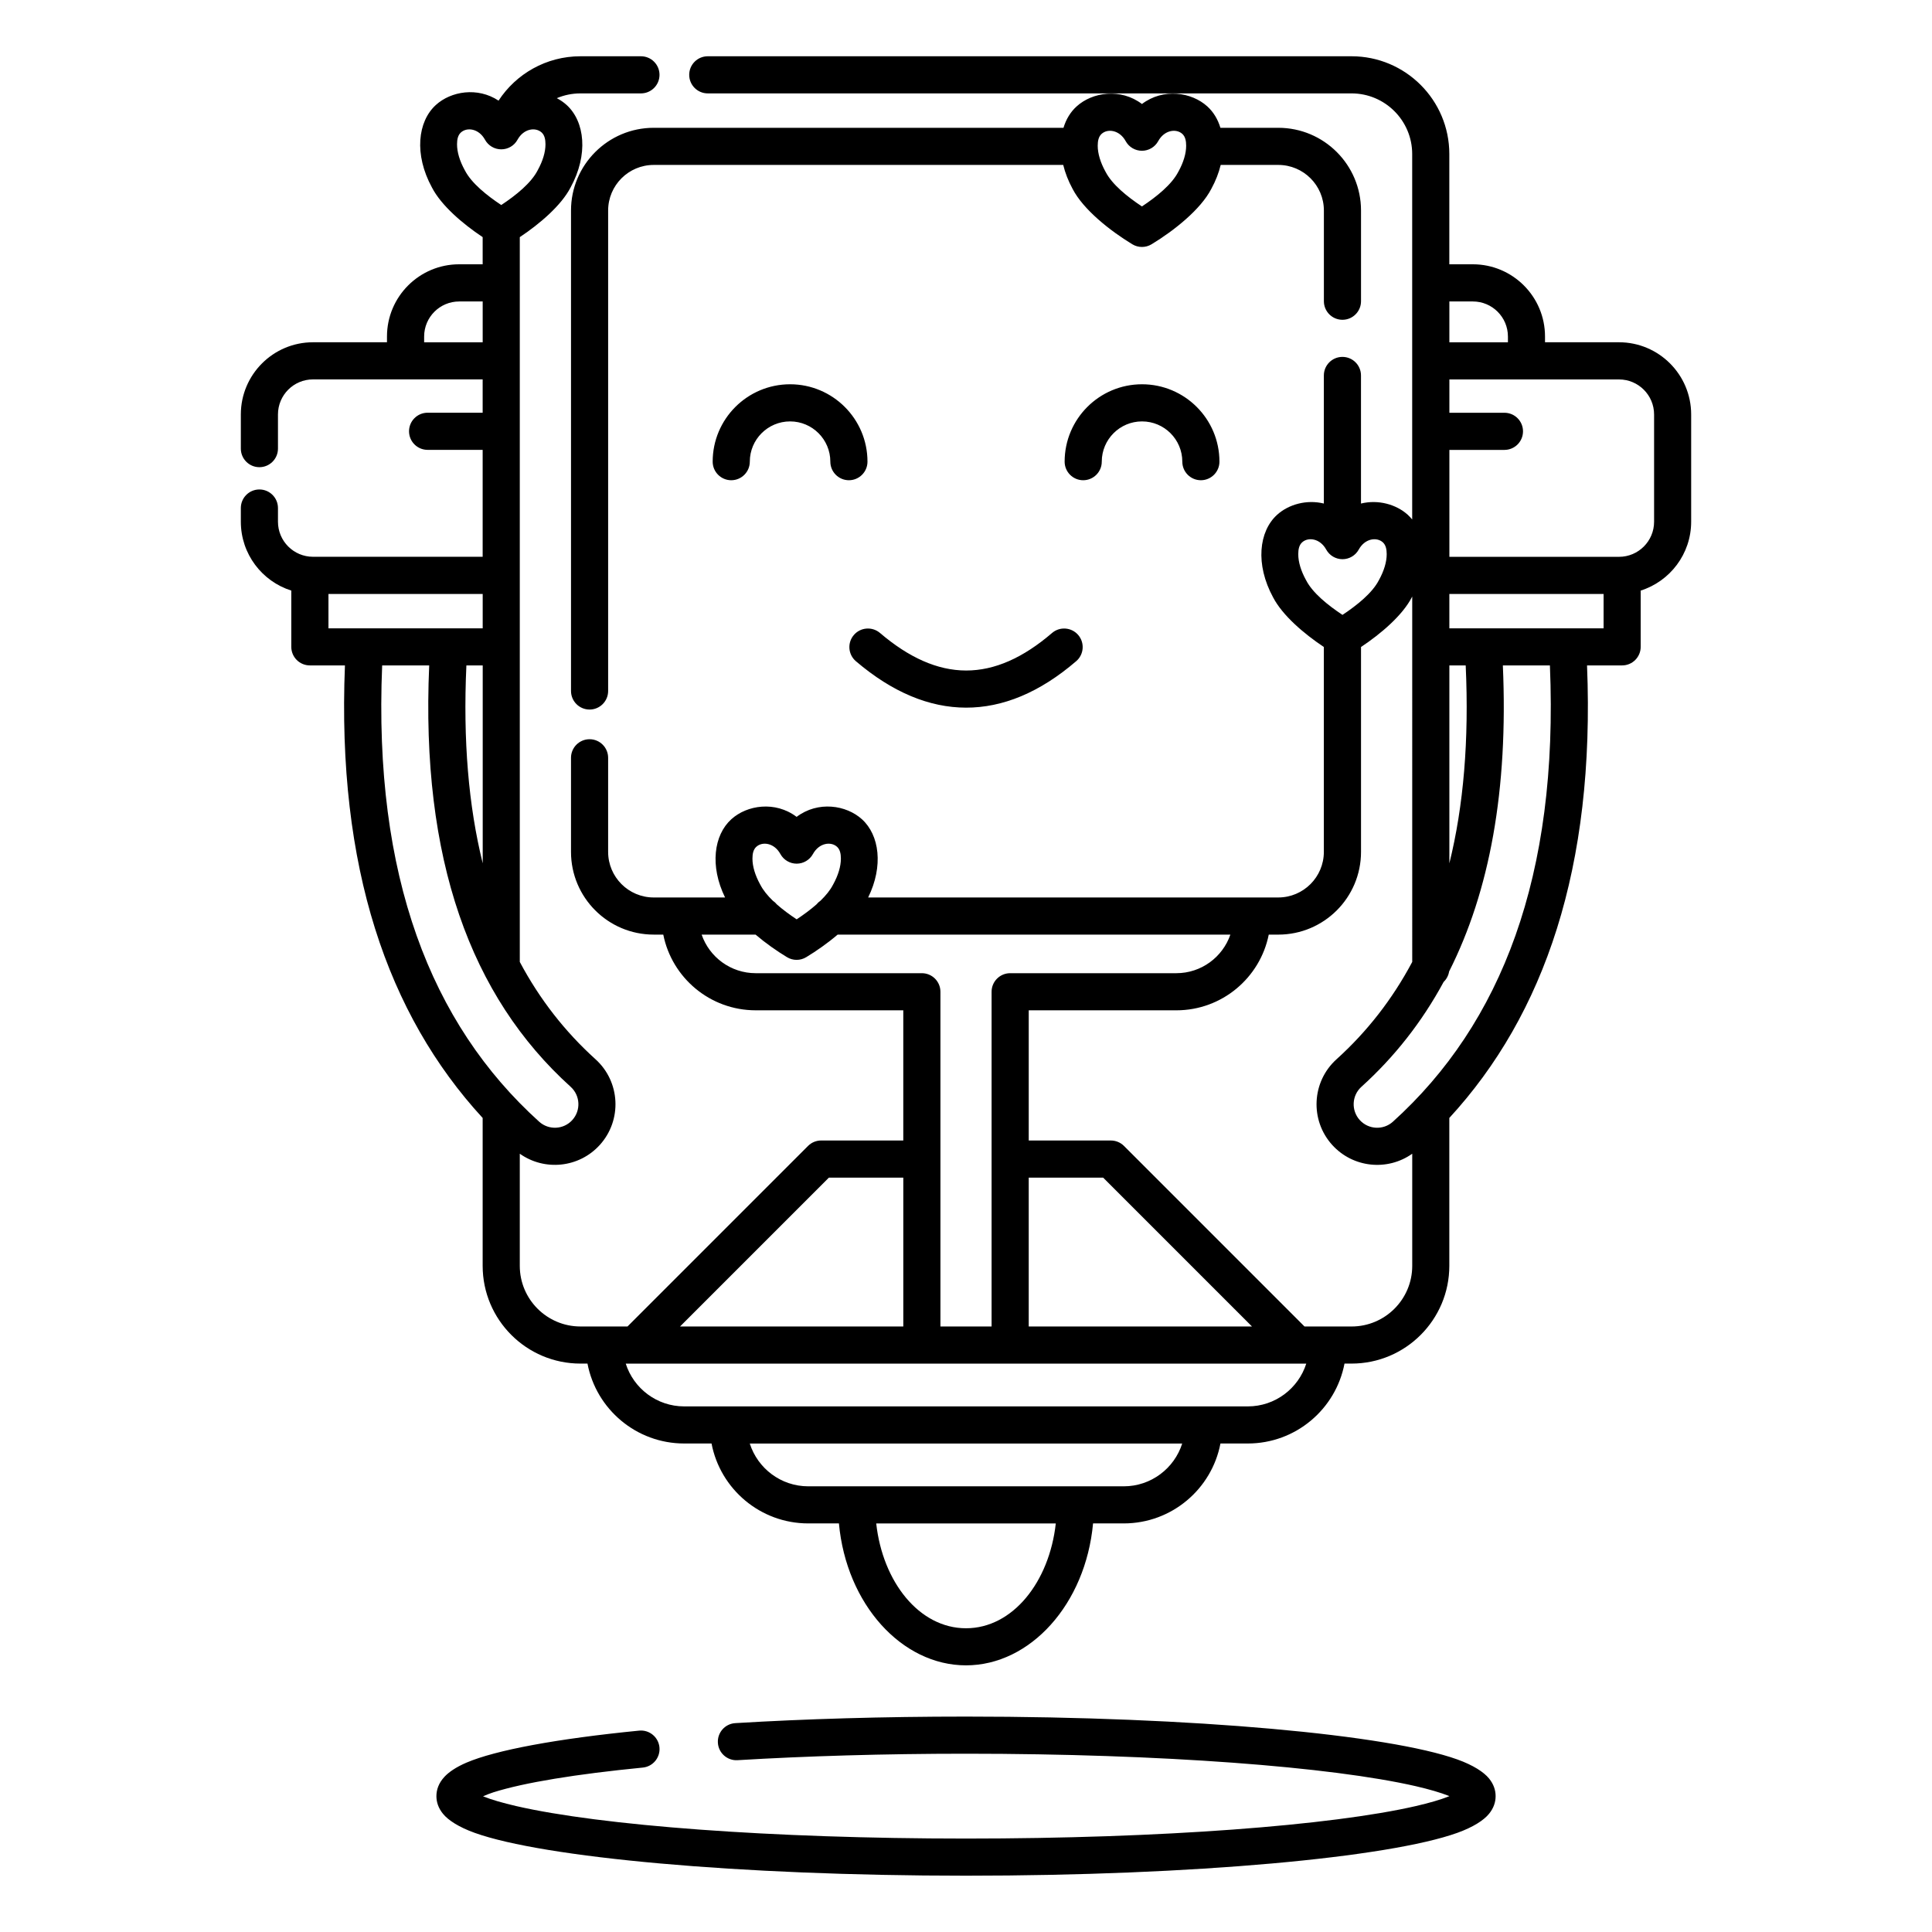 <?xml version="1.0" encoding="UTF-8"?>
<!-- Uploaded to: ICON Repo, www.svgrepo.com, Generator: ICON Repo Mixer Tools -->
<svg fill="#000000" width="800px" height="800px" version="1.1" viewBox="144 144 512 512" xmlns="http://www.w3.org/2000/svg">
 <path d="m528.1 620-0.129 0.051c-2.254 0.906-5.207 1.75-8.77 2.578-22.344 5.137-67.363 8.609-119.2 8.609-51.84 0-96.855-3.473-119.2-8.609-3.562-0.828-6.516-1.672-8.77-2.578l-0.02-0.008c0.848-0.375 1.793-0.758 2.727-1.055 8.207-2.598 21.992-4.832 39.605-6.562 2.707-0.266 4.684-2.676 4.418-5.383-0.273-2.695-2.676-4.676-5.383-4.41-21.766 2.148-37.992 5.156-45.785 8.492-2.754 1.184-4.672 2.512-5.824 3.762-1.523 1.652-2.117 3.414-2.117 5.113 0 1.566 0.512 3.172 1.762 4.695 1.359 1.664 4.133 3.504 8.414 5.039 18.156 6.504 69.598 11.344 130.18 11.344 60.574 0 112.02-4.84 130.17-11.344 4.281-1.535 7.055-3.375 8.414-5.039 1.25-1.523 1.762-3.129 1.762-4.695 0-1.574-0.512-3.176-1.762-4.703-1.359-1.66-4.133-3.5-8.414-5.035-18.156-6.504-69.598-11.348-130.17-11.348-21.984 0-42.758 0.621-61.148 1.734-2.715 0.164-4.781 2.496-4.613 5.203 0.156 2.707 2.488 4.781 5.203 4.617 18.215-1.094 38.781-1.715 60.559-1.715 51.836 0 96.855 3.473 119.2 8.609 3.562 0.828 6.516 1.684 8.77 2.578zm-191.95-238.16h-18.906c-6.668 0-12.082-5.418-12.082-12.086v-24.93c0-2.715-2.203-4.922-4.918-4.922-2.719 0-4.922 2.207-4.922 4.922v24.93c0 12.102 9.82 21.926 21.922 21.926h2.531c2.281 11.434 12.387 20.062 24.492 20.062h39.113v34.5h-21.758c-1.309 0-2.559 0.52-3.481 1.441l-47.844 47.848h-12.469c-8.875 0-16.078-7.203-16.078-16.074v-29.711c6.555 4.652 15.695 3.766 21.215-2.336 5.945-6.582 5.434-16.75-1.148-22.695-8.09-7.309-14.793-15.883-20.066-25.793v-192.08c5.363-3.566 11.004-8.422 13.453-13.156 4.781-8.742 3.777-17.48-1.043-21.867-0.77-0.695-1.645-1.301-2.598-1.801 1.926-0.812 4.043-1.266 6.266-1.266h16.031c2.715 0 4.918-2.203 4.918-4.922 0-2.715-2.203-4.918-4.918-4.918h-16.031c-9.082 0-17.082 4.68-21.707 11.758-5.559-3.676-12.605-2.496-16.609 1.148-4.82 4.383-5.824 13.117-1.031 21.887 2.449 4.727 8.078 9.574 13.43 13.137v7.199h-6.227c-10.559 0-19.129 8.574-19.129 19.133v1.531h-19.602c-10.559 0-19.129 8.574-19.129 19.133v9.051c0 2.715 2.203 4.922 4.918 4.922 2.715 0 4.922-2.207 4.922-4.922v-9.051c0-5.129 4.16-9.293 9.289-9.293h44.957v8.832h-14.594c-2.715 0-4.918 2.203-4.918 4.918 0 2.719 2.203 4.922 4.918 4.922h14.594v28.336h-44.957c-5.129 0-9.289-4.164-9.289-9.293v-3.625c0-2.719-2.207-4.922-4.922-4.922-2.715 0-4.918 2.203-4.918 4.922v3.625c0 8.555 5.629 15.805 13.371 18.25v14.91c0 2.719 2.203 4.922 4.922 4.922h9.297c-2.164 53.488 11.277 92.523 36.496 119.93v39.18c0 14.301 11.613 25.914 25.918 25.914h1.859c2.305 12.055 12.91 21.176 25.637 21.176h7.242c2.301 12.059 12.91 21.18 25.633 21.18h8.125c1.969 21.398 16.641 37.613 33.676 37.613 17.031 0 31.703-16.215 33.672-37.613h8.129c12.723 0 23.328-9.121 25.633-21.18h7.242c12.723 0 23.328-9.121 25.633-21.176h1.859c14.309 0 25.918-11.613 25.918-25.914v-39.18c25.219-27.41 38.66-66.441 36.496-119.93h9.301c2.715 0 4.918-2.203 4.918-4.922v-14.91c7.746-2.445 13.375-9.695 13.375-18.25v-28.422c0-10.559-8.57-19.133-19.129-19.133h-19.602v-1.531c0-10.559-8.57-19.133-19.129-19.133h-6.231v-29.215c0-14.305-11.609-25.914-25.918-25.914h-170.6c-2.715 0-4.918 2.203-4.918 4.918 0 2.719 2.203 4.922 4.918 4.922h170.6c8.875 0 16.078 7.203 16.078 16.074v96.844c-0.363-0.441-0.746-0.855-1.16-1.234-3.051-2.769-7.844-4.113-12.41-2.992v-33.945c0-2.715-2.203-4.918-4.918-4.918-2.719 0-4.922 2.203-4.922 4.918v33.945c-4.566-1.121-9.355 0.223-12.398 2.992-4.82 4.383-5.824 13.117-1.043 21.887 2.461 4.727 8.09 9.574 13.441 13.137v54.293c0 6.668-5.41 12.086-12.082 12.086h-108.68c4.094-8.348 2.973-16.52-1.633-20.715-4.184-3.801-11.672-4.918-17.328-0.645-5.66-4.273-13.148-3.156-17.32 0.645-4.606 4.188-5.734 12.348-1.641 20.715zm87.645 165.89h-47.586c1.711 15.508 11.402 27.777 23.793 27.777 12.387 0 22.078-12.27 23.793-27.777zm33.504-21.18h-114.6c2.086 6.574 8.246 11.34 15.5 11.34h83.602c7.25 0 13.41-4.766 15.496-11.34zm-147.47-21.176c2.086 6.57 8.238 11.336 15.5 11.336h149.35c7.262 0 13.41-4.766 15.496-11.336zm53.836-49.289-39.449 39.449h59.168v-39.449zm106.4-64.402h-104.08c-2.656 2.266-5.598 4.328-8.324 5.977-1.562 0.953-3.531 0.953-5.098 0-2.723-1.648-5.668-3.711-8.324-5.977h-14.297c2.047 5.945 7.695 10.223 14.328 10.223h44.031c2.719 0 4.922 2.203 4.922 4.918v88.711h13.559v-88.711c0-2.715 2.207-4.918 4.922-4.918h44.035c6.629 0 12.277-4.277 14.324-10.223zm-53.441 64.402v39.449h59.168l-39.449-39.449zm101.63-154c-0.039 0.074-0.078 0.148-0.117 0.223-2.449 4.734-8.09 9.59-13.453 13.156v54.293c0 12.102-9.82 21.926-21.922 21.926h-2.531c-2.281 11.434-12.387 20.062-24.488 20.062h-39.117v34.5h21.758c1.309 0 2.559 0.52 3.484 1.441l47.84 47.848h12.469c8.875 0 16.078-7.203 16.078-16.074v-29.711c-6.555 4.652-15.695 3.766-21.215-2.336-5.945-6.582-5.434-16.75 1.152-22.695 8.086-7.309 14.789-15.883 20.062-25.793zm36.488 18.262h-12.469c1.445 33-3.492 59.801-14.238 81.098-0.176 1.082-0.699 2.051-1.457 2.777-5.777 10.676-13.066 19.91-21.797 27.801-2.547 2.301-2.742 6.242-0.441 8.793 2.305 2.551 6.25 2.75 8.797 0.445 28.773-25.996 43.938-65.207 41.605-120.91zm-297 0h-12.465c-2.332 55.707 12.828 94.918 41.602 120.91 2.559 2.305 6.496 2.106 8.797-0.445 2.305-2.551 2.106-6.492-0.441-8.793-26.5-23.941-39.754-60.301-37.492-111.68zm103.7 62.348c1.406-1.363 2.578-2.789 3.316-4.234 0.02-0.043 0.047-0.082 0.07-0.125 1.297-2.371 2.016-4.719 2.016-6.793 0-1.266-0.227-2.41-1.016-3.133-1.633-1.48-4.769-1.043-6.394 1.918-0.867 1.57-2.519 2.551-4.309 2.551-1.793 0-3.445-0.98-4.312-2.551-1.621-2.961-4.762-3.398-6.383-1.918-0.801 0.723-1.023 1.867-1.023 3.133 0 2.074 0.715 4.422 2.016 6.793 0.031 0.043 0.051 0.082 0.07 0.125 0.738 1.445 1.906 2.871 3.312 4.234 0.406 0.273 0.758 0.605 1.066 0.98 1.621 1.43 3.453 2.766 5.254 3.957 1.801-1.191 3.629-2.527 5.254-3.957 0.305-0.375 0.66-0.707 1.062-0.98zm-89.516-9.906v-52.441h-4.328c-0.906 19.789 0.559 37.223 4.328 52.441zm260.5-52.441h-4.328v52.441c3.769-15.215 5.234-32.648 4.328-52.441zm-106.59-142.48h-108.59c-12.102 0-21.922 9.824-21.922 21.922v127.33c0 2.715 2.203 4.918 4.922 4.918 2.715 0 4.918-2.203 4.918-4.918v-127.33c0-6.668 5.414-12.082 12.082-12.082h108.52c0.504 2.082 1.332 4.231 2.5 6.379 2.824 5.438 9.84 11.023 15.812 14.648 1.566 0.949 3.535 0.949 5.098 0 5.984-3.629 13.008-9.227 15.824-14.668 1.172-2.141 1.996-4.281 2.5-6.359h15.262c6.672 0 12.082 5.414 12.082 12.082v24.035c0 2.715 2.203 4.922 4.922 4.922 2.715 0 4.918-2.207 4.918-4.922v-24.035c0-12.098-9.82-21.922-21.922-21.922h-15.34c-0.68-2.262-1.859-4.207-3.465-5.664-4.184-3.805-11.672-4.922-17.328-0.645-5.66-4.277-13.148-3.16-17.32 0.645-1.613 1.457-2.793 3.398-3.473 5.664zm-55.016 141.36c9.703 8.273 19.473 12.285 29.176 12.305 9.711 0.016 19.504-3.969 29.215-12.32 2.059-1.77 2.293-4.879 0.523-6.938-1.773-2.059-4.883-2.293-6.938-0.523-7.617 6.547-15.164 9.953-22.781 9.941-7.625-0.016-15.184-3.449-22.809-9.953-2.078-1.762-5.176-1.516-6.938 0.551s-1.516 5.172 0.551 6.938zm198.15-17.824h-40.875v9.109h40.875zm-297.05 9.109v-9.109h-40.875v9.109zm223.54-20.871c0.867 1.574 2.519 2.551 4.312 2.551 1.789 0 3.441-0.977 4.309-2.551 1.625-2.957 4.762-3.394 6.394-1.914 0.789 0.723 1.016 1.867 1.016 3.133 0 2.074-0.719 4.422-2.016 6.793-0.023 0.039-0.051 0.082-0.07 0.125-1.723 3.356-5.758 6.602-9.633 9.172-3.879-2.57-7.914-5.816-9.633-9.172-0.02-0.043-0.039-0.086-0.07-0.125-1.301-2.371-2.016-4.719-2.016-6.793 0-1.266 0.223-2.41 1.023-3.133 1.621-1.48 4.762-1.043 6.383 1.914zm32.641-45.086v8.832h14.594c2.715 0 4.918 2.203 4.918 4.918 0 2.719-2.203 4.922-4.918 4.922h-14.594v28.336h44.961c5.125 0 9.289-4.164 9.289-9.293v-28.422c0-5.129-4.164-9.293-9.289-9.293zm-92.121 21.789c0-5.887 4.781-10.668 10.664-10.668 5.894 0 10.68 4.781 10.68 10.668 0 2.715 2.203 4.922 4.918 4.922 2.707 0 4.922-2.207 4.922-4.922 0-11.316-9.191-20.508-20.52-20.508-11.316 0-20.504 9.191-20.504 20.508 0 2.715 2.203 4.922 4.918 4.922 2.715 0 4.922-2.207 4.922-4.922zm-93.273 0c0-5.887 4.781-10.668 10.676-10.668 5.883 0 10.664 4.781 10.664 10.668 0 2.715 2.207 4.922 4.922 4.922s4.922-2.207 4.922-4.922c0-11.316-9.191-20.508-20.508-20.508-11.328 0-20.516 9.191-20.516 20.508 0 2.715 2.211 4.922 4.918 4.922 2.715 0 4.922-2.207 4.922-4.922zm185.39-42.453v10.824h15.52v-1.531c0-5.129-4.164-9.293-9.289-9.293zm-256.18 0h-6.227c-5.129 0-9.289 4.164-9.289 9.293v1.531h15.516zm170.4-42.488c0.863 1.574 2.516 2.551 4.309 2.551 1.789 0 3.445-0.977 4.309-2.551 1.625-2.961 4.762-3.398 6.398-1.918 0.785 0.723 1.012 1.867 1.012 3.133 0 2.074-0.719 4.426-2.016 6.793-0.02 0.043-0.051 0.082-0.07 0.125-1.723 3.356-5.758 6.606-9.633 9.172-3.879-2.566-7.91-5.816-9.633-9.172-0.02-0.043-0.039-0.082-0.07-0.125-1.297-2.367-2.016-4.719-2.016-6.793 0-1.266 0.227-2.41 1.023-3.133 1.621-1.48 4.762-1.043 6.387 1.918zm-169.79-0.379c0.867 1.574 2.519 2.551 4.312 2.551 1.801 0 3.453-0.977 4.309-2.551 1.633-2.957 4.762-3.394 6.394-1.914 0.789 0.719 1.016 1.867 1.016 3.133 0 2.074-0.719 4.422-2.019 6.793-0.02 0.039-0.047 0.082-0.066 0.125-1.723 3.356-5.746 6.602-9.633 9.172-3.879-2.57-7.914-5.816-9.633-9.172-0.02-0.043-0.043-0.086-0.07-0.125-1.301-2.371-2.016-4.719-2.016-6.793 0-1.266 0.223-2.414 1.02-3.133 1.625-1.48 4.766-1.043 6.387 1.914z" fill-rule="evenodd"/>
</svg>